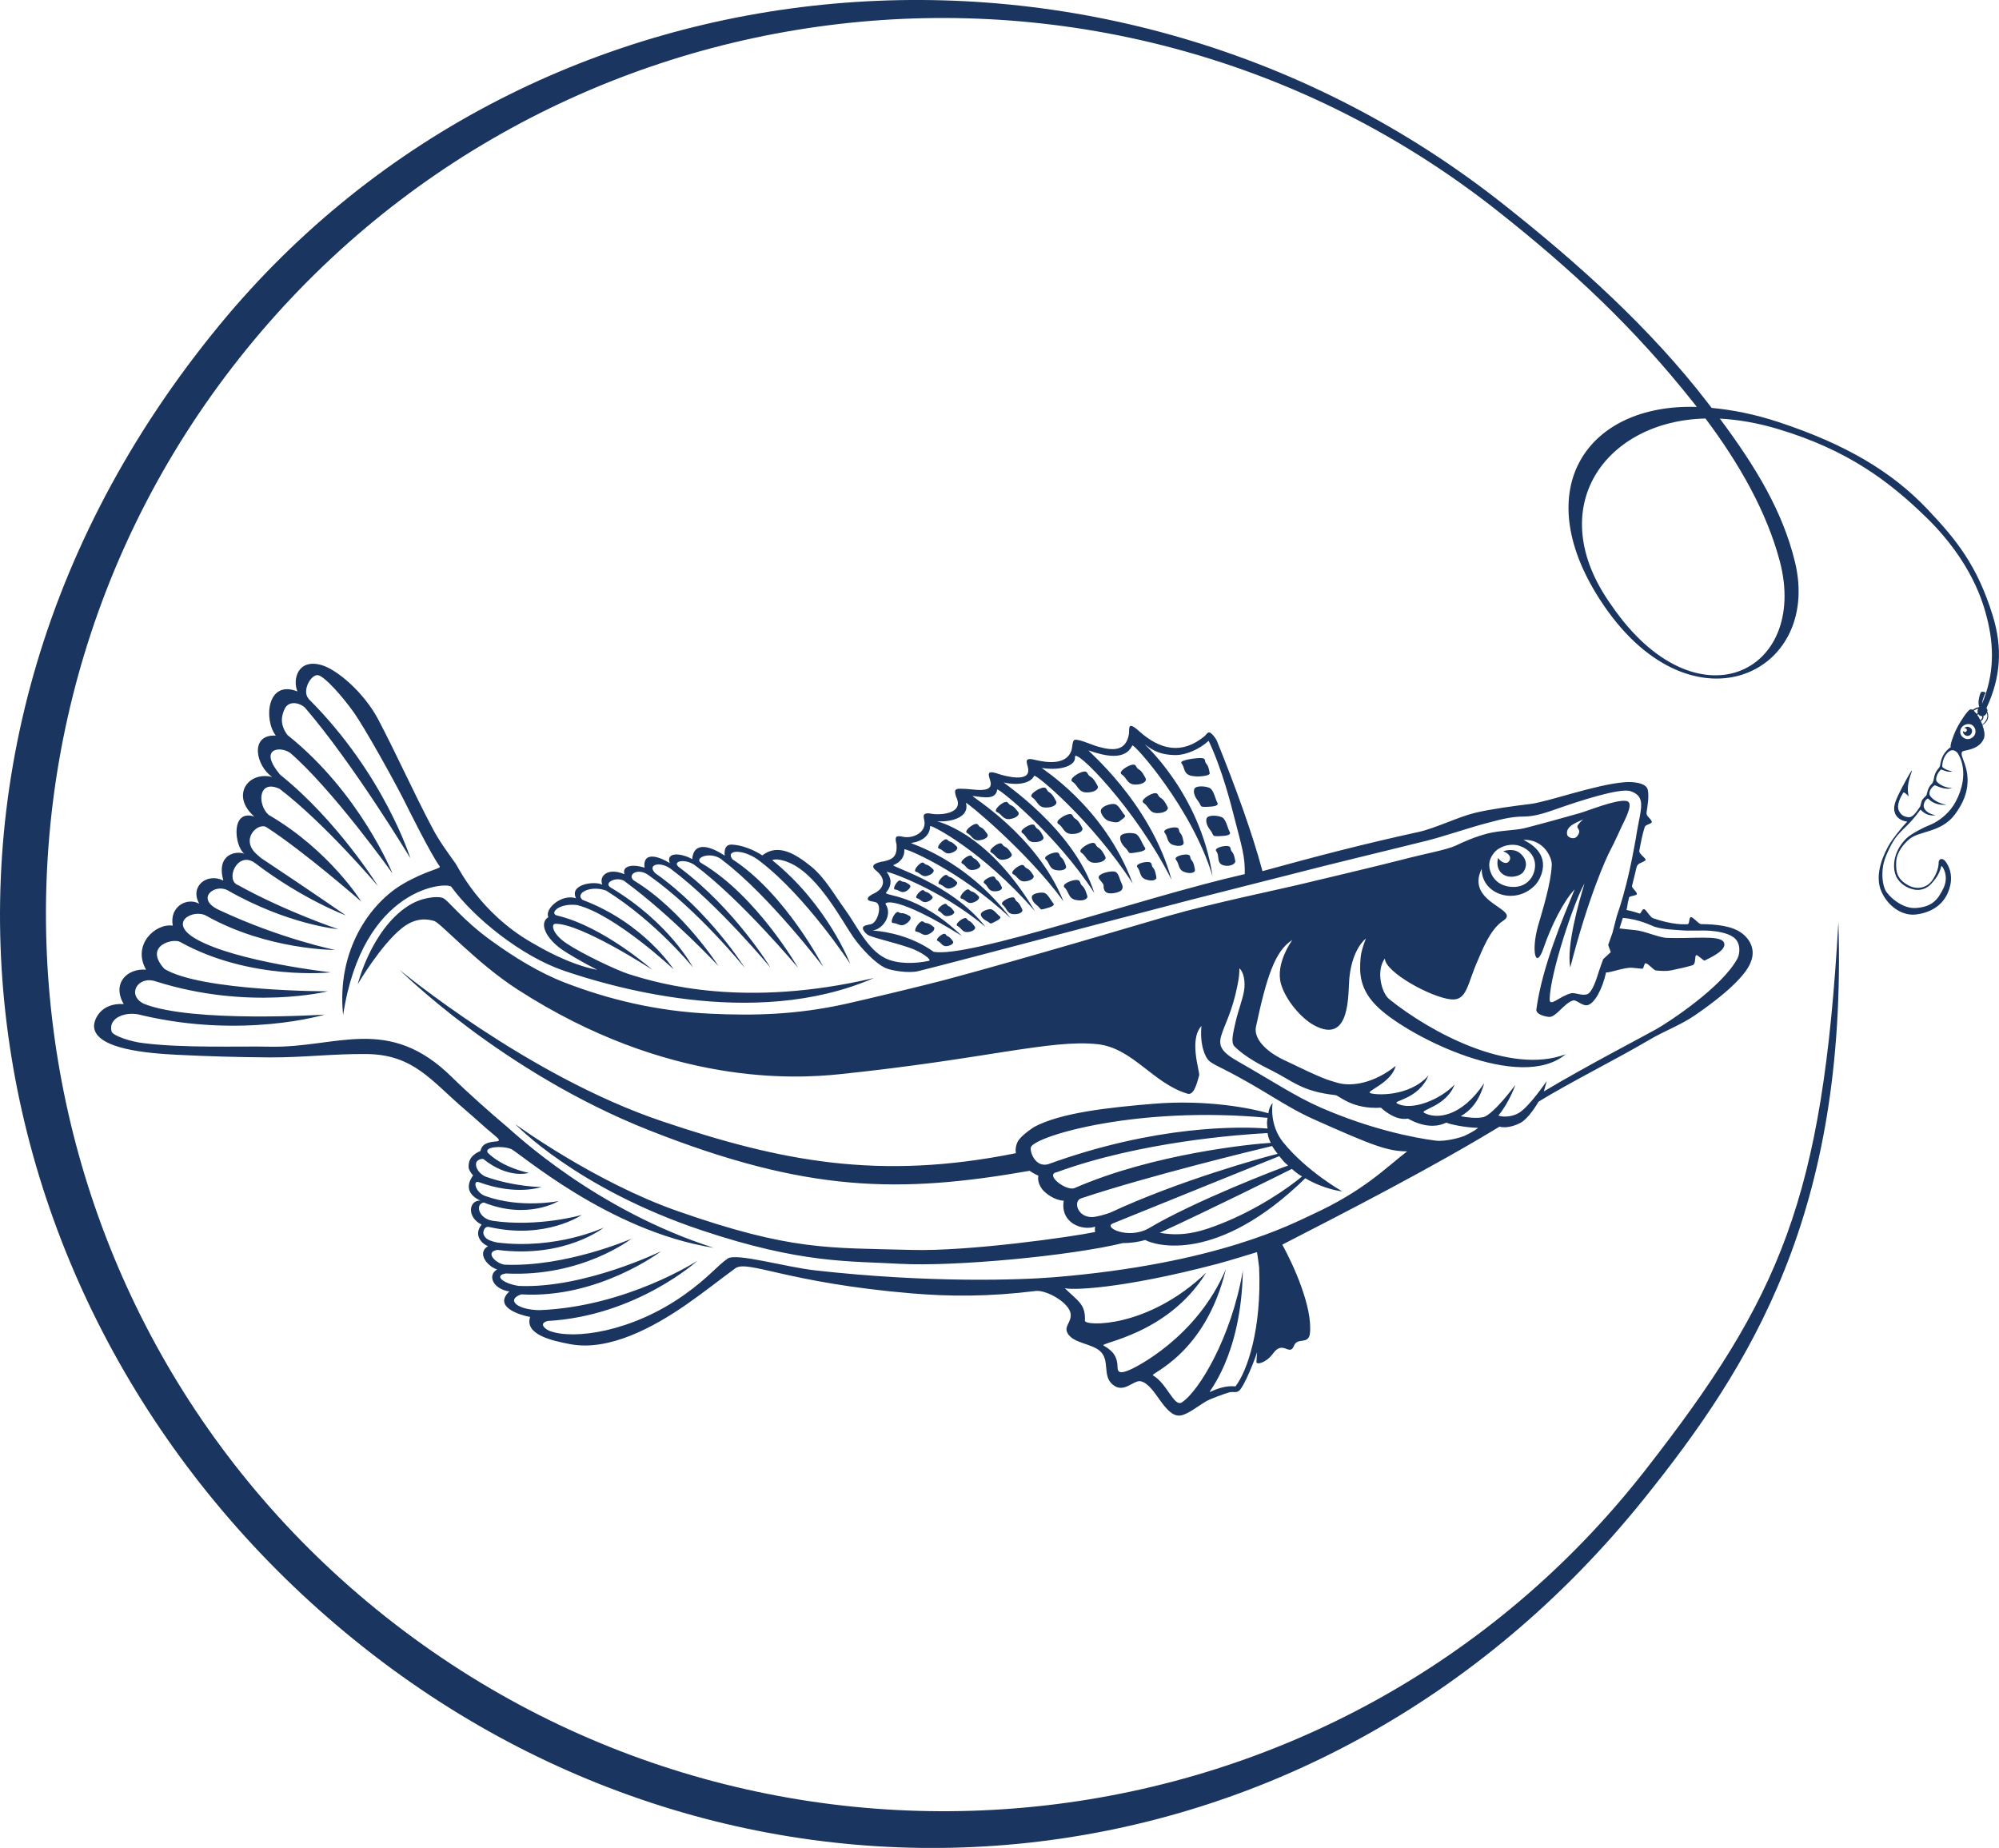 <?xml version="1.0" encoding="utf-8"?>
<!-- Generator: Adobe Illustrator 27.7.0, SVG Export Plug-In . SVG Version: 6.00 Build 0)  -->
<svg version="1.1" id="Layer_1" xmlns="http://www.w3.org/2000/svg" xmlns:xlink="http://www.w3.org/1999/xlink" x="0px" y="0px"
	 viewBox="0 0 208.74 192.95" style="enable-background:new 0 0 208.74 192.95;" xml:space="preserve">
<style type="text/css">
	.st0{fill:#1A355F;}
</style>
<g>
	<path class="st0" d="M25.26,148.98C25.26,148.98,25.26,148.98,25.26,148.98c-0.02-0.01-0.04-0.02-0.05-0.02
		C25.23,148.97,25.25,148.97,25.26,148.98z M207.52,74.1c-0.03-0.06-0.06-0.11-0.07-0.14c-0.01-0.01-0.01-0.02-0.02-0.03
		c1.51-3.2,1.69-6.32,0.65-9.67c-1.62-5.23-3.79-7.9-6.83-11.11c-3.68-3.88-8.47-6.75-15.53-9.08c-2.48-0.82-4.83-1.28-6.99-1.48
		c-0.12-0.15-0.23-0.3-0.35-0.46c-6.07-7.91-13.71-14.73-21.36-20.78C116.11-11.04,56.09-6.37,22.92,33.94
		C-15.02,80.07-2.98,139.6,37.96,172c40.93,32.4,99.41,27.24,133.75-15.55c11.15-13.89,21.19-29.82,20.26-60.18
		c-1.64,28.9-6.02,39.14-20.2,57.28c-31.83,40.72-90.93,47.38-131.46,15.3C-0.22,136.78-7.07,77.92,25,37.39
		c32.07-40.53,90.93-47.38,131.46-15.3c7.64,6.05,14.12,12.05,20.43,20.02c0.1,0.13,0.2,0.25,0.29,0.38
		c-11.38-0.37-17.6,8.48-10.15,20.06c9.29,14.48,23.29,7.97,20.4-3.89c-1.28-5.26-4.05-9.86-7.84-14.95
		c1.88,0.1,3.92,0.44,6.08,1.09c7.28,2.18,11.61,5.47,15.43,9.18c4.83,4.69,5.99,9.03,6.35,10.41c0.8,3.04,0.81,6.02-0.48,9.09
		c0.05-0.57,0.38-1.17,0.38-1.17s-0.26-0.11-0.41-0.08c-0.14,0.02-0.31,0.58-0.34,1.07c-0.01,0.16,0.05,0.45,0.07,0.53
		c-0.18,0.02-0.46,0.12-0.64,0.28c-0.08-0.04-0.26-0.06-0.33-0.02c-0.26,0.13-1,1.22-1.38,1.98c-0.38,0.76-0.74,1.84-0.61,1.93
		c-0.31,0.23-0.59,0.47-0.82,0.92c-0.29,0.54-0.25,0.98-0.35,1.15c-0.09,0.16-0.28,0.3-0.46,0.69c-0.15,0.35-0.12,0.64-0.24,0.9
		c-0.1,0.23-0.26,0.26-0.42,0.59c-0.19,0.38-0.17,0.55-0.24,0.74c-0.05,0.15-0.25,0.23-0.45,0.53c-0.11,0.16-0.17,0.6-0.23,0.7
		c-0.47,0.71-0.83,1.17-1.23,1.11c-0.44-0.06-0.73-0.2-0.96-0.63c-0.34-0.63,0.19-1.53,0.43-1.93c0.09-0.14,0.58,0.4,0.58,0.4
		s-0.15-0.41-0.08-1.12c0.04-0.39,0.17-0.88,0.36-1.4c0.33-0.91-1.06,1.67-1.38,2.37c-0.28,0.61-0.57,1.24-0.35,1.87
		c0.16,0.43,0.56,0.81,1.29,0.9c-0.49,0.49-1.57,1.82-1.94,2.5c-0.37,0.67-1.63,2.98-0.72,4.89c0.8,1.67,2.31,2.45,3.53,2.31
		c1.24-0.13,3.15-0.79,3.63-3.1c0.24-1.12-0.16-2.01-0.53-2.47c-0.32-0.4-0.69-0.21-0.69,0.11c0,0.48-0.16,1.13-0.63,1.83
		c-0.67,1-1.79,0.99-2.51,0.6c-1.07-0.58-1.38-1.26-1.29-2.54c0.07-0.97,0.81-1.84,1.38-2.31c1.06-0.88,3.31-0.66,4.74-2.56
		c0.92-1.23,1.22-2.26,1.3-3.02c0.21-1.91-0.72-2.96-0.58-3.44c0.06-0.21,0.15-0.14,0.81-0.32c0.66-0.18,1.24-0.51,1.5-1.16
		c0.15-0.39,0.02-0.94-0.15-1.4c0.78-0.5,0.64-1.08,0.5-1.41C207.54,74.23,207.53,74.16,207.52,74.1z M185.85,58.6
		c3.07,11.63-8.74,17.54-17.6,4.57c-7.3-10.22-0.53-19.25,9.84-19.47C181.62,48.4,184.5,53.48,185.85,58.6z M205,80.52
		c0.09,1.46-0.56,3.05-1.3,3.97c-0.74,0.92-1.66,1.45-2.23,1.67c-0.58,0.22-1.88,0.88-2.41,1.39c-0.52,0.52-0.97,1.18-1.18,2.02
		c-0.13,0.54-0.2,1.48,0.25,2.17c0.36,0.55,0.96,0.98,1.73,1.14c0.61,0.13,1.29-0.05,1.79-0.58c0.41-0.44,0.85-0.98,1.07-1.87
		c0.03-0.13,0.86,0.96,0.23,2.29c-0.59,1.24-1.21,1.98-2.91,2.09c-1.48,0.09-2.92-1.32-3.18-1.89c-0.26-0.57-0.4-1.51-0.21-2.58
		c0.13-0.72,0.54-1.57,0.87-2.19c0.85-1.55,1.58-1.6,3-3.59c0.07-0.1,0.46,0.71,1.61,0.57c-1.16-0.25-1.3-0.84-1.25-1.1
		c0.05-0.27,0.18-0.53,0.43-0.65c0.07-0.03,0.52,0.75,1.94,0.65c-1.18-0.22-1.66-0.82-1.74-1c-0.12-0.29,0.09-0.77,0.5-1.03
		c0.08-0.05,1.02,0.56,1.84,0.28c-0.93-0.01-1.52-0.54-1.63-0.71c-0.12-0.19,0.01-0.8,0.46-1.22c0.04-0.04,0.78,0.39,1.17,0.17
		c-0.58-0.06-1.05-0.4-1.04-0.47c0.03-1.08,0.63-1.56,0.84-1.66c0.33-0.16,0.67,0.05,0.84,0.35C204.75,79.19,204.95,79.76,205,80.52
		z M206.14,76.83c-0.19,0.25-0.6,0.47-1,0.26c-0.38-0.2-0.46-0.5-0.45-0.71c0.02-0.18,0.06-0.4,0.34-0.61
		c0.3-0.22,0.72-0.22,0.95-0.03C206.41,76.1,206.32,76.6,206.14,76.83z M206.13,74.24c0-0.01-0.01-0.02-0.01-0.03
		c0.09-0.08,0.26-0.18,0.47-0.21c-0.01,0.01-0.02,0.02-0.03,0.04c-0.08,0.14-0.08,0.3-0.03,0.43c-0.06,0.02-0.1,0.05-0.13,0.07
		C206.32,74.44,206.23,74.33,206.13,74.24z M206.59,74.83c0,0-0.05-0.09-0.13-0.2c0.04-0.02,0.08-0.04,0.12-0.04
		c0.01,0,0.03,0.02,0.04,0.02c0.03,0.04,0.08,0.08,0.12,0.11c0.07,0.04,0.15,0.06,0.23,0.06c0.05,0.12,0,0.25-0.08,0.33
		c-0.03,0.04-0.06,0.06-0.1,0.08C206.68,74.97,206.59,74.83,206.59,74.83z M207,75.66c-0.05-0.13-0.11-0.26-0.16-0.37
		c0.07-0.02,0.13-0.07,0.18-0.14c0.11-0.13,0.11-0.32,0.09-0.39c0.12-0.03,0.23-0.11,0.3-0.23c0.02-0.03,0.03-0.06,0.04-0.1
		C207.58,74.69,207.59,75.16,207,75.66z M205.67,75.94c-0.29-0.16-0.57,0.07-0.57,0.07c0.16,0,0.35,0.12,0.26,0.31
		c-0.12,0.25-0.38,0.02-0.38,0.02s-0.06,0.23,0.22,0.42c0.2,0.14,0.5,0.1,0.65-0.16C205.98,76.37,205.97,76.11,205.67,75.94z"/>
	<path class="st0" d="M109.57,82.73c-0.36-0.2-0.2-0.57-0.69-0.48s-1.51,0.75-1.09,1.01c0.54,0.34,0.56,1.04,1.39,1.06
		c0.82,0.02,1.26-0.36,1.11-0.64C110.15,83.41,109.92,82.93,109.57,82.73z M119.65,91.83c0.69,0.24,1.15,0.04,1.1-0.23
		c-0.05-0.27-0.11-0.74-0.35-1c-0.24-0.26-0.01-0.53-0.44-0.59c-0.43-0.06-1.47,0.21-1.19,0.55C119.14,91,118.96,91.59,119.65,91.83
		z M115.42,89.45c-0.15-0.27-0.37-0.76-0.73-0.95c-0.36-0.2-0.2-0.57-0.69-0.48c-0.49,0.09-1.51,0.75-1.09,1.01
		c0.54,0.34,0.56,1.04,1.39,1.06C115.14,90.1,115.57,89.73,115.42,89.45z M119.53,88.46c-0.26-0.33-0.53-1.27-0.99-1.41
		c-0.46-0.14-1.44-0.08-1.55,0.29c-0.11,0.37,0.2,0.87,0.43,1.09c0.62,0.58,0.24,0.73,1.03,0.61
		C119.24,88.93,119.79,88.79,119.53,88.46z M115.24,92.45c-0.01,0.18,0,0.64,0.39,0.78c0.38,0.15,1.31-0.04,1.5-0.31
		c0.22-0.32,0.02-0.59-0.11-0.91c-0.13-0.32-0.22-0.82-0.55-0.98c-0.32-0.16-1.93,0.16-1.73,0.66
		C114.82,91.89,115.25,92.27,115.24,92.45z M112.29,85.49c-0.36-0.2-0.2-0.57-0.69-0.48c-0.49,0.09-1.51,0.75-1.09,1.01
		c0.54,0.34,0.56,1.04,1.39,1.06c0.82,0.02,1.26-0.36,1.11-0.64C112.87,86.17,112.64,85.69,112.29,85.49z M112.33,93.97
		c0.81,0.17,1.3-0.12,1.21-0.42c-0.1-0.3-0.23-0.81-0.54-1.07c-0.31-0.26-0.09-0.59-0.59-0.6c-0.49-0.01-1.62,0.45-1.25,0.79
		C111.63,93.1,111.53,93.8,112.33,93.97z M110.82,89.53c-0.28-0.22-0.09-0.52-0.53-0.52c-0.43,0-1.42,0.43-1.09,0.72
		c0.42,0.37,0.34,0.99,1.06,1.12c0.71,0.13,1.15-0.13,1.06-0.39S111.1,89.75,110.82,89.53z M105.56,84.08
		c-0.34-0.12-0.25-0.46-0.66-0.32c-0.41,0.14-1.21,0.86-0.8,1.03c0.52,0.22,0.64,0.83,1.36,0.73c0.72-0.1,1.04-0.49,0.88-0.71
		C106.16,84.59,105.89,84.2,105.56,84.08z M108.32,86.53c-0.31-0.18-0.17-0.5-0.6-0.43c-0.43,0.07-1.34,0.64-0.97,0.88
		c0.47,0.3,0.49,0.93,1.21,0.95c0.73,0.02,1.11-0.3,0.99-0.55C108.83,87.13,108.63,86.7,108.32,86.53z M123.6,87.99
		c-0.05-0.27-0.11-0.74-0.35-1c-0.24-0.26-0.01-0.53-0.44-0.59c-0.43-0.06-1.47,0.21-1.19,0.55c0.36,0.43,0.19,1.03,0.87,1.27
		C123.19,88.45,123.65,88.26,123.6,87.99z M128.4,86.85c-0.21-0.36-0.37-1.33-0.81-1.52c-0.44-0.2-1.42-0.26-1.58,0.1
		c-0.16,0.35,0.09,0.88,0.29,1.14c0.54,0.65,0.14,0.75,0.94,0.74C128.05,87.28,128.61,87.21,128.4,86.85z M127.69,90.33
		c0.69,0.24,1.34-0.13,1.3-0.4c-0.05-0.27-0.11-0.74-0.35-1s-0.01-0.53-0.44-0.59c-0.43-0.06-1.47,0.21-1.19,0.55
		C127.37,89.32,127.01,90.09,127.69,90.33z M118.91,80.33c-0.36-0.2-0.2-0.57-0.69-0.48c-0.49,0.09-1.51,0.75-1.09,1.01
		c0.54,0.34,0.56,1.04,1.39,1.06c0.82,0.02,1.26-0.36,1.11-0.64C119.49,81.01,119.26,80.52,118.91,80.33z M126.32,80.75
		c-0.05-0.27-0.11-0.74-0.35-1c-0.24-0.26-0.01-0.53-0.44-0.59c-0.43-0.06-2.44,0.19-2.16,0.53c0.36,0.43,0.19,1.03,0.87,1.27
		C124.93,81.2,126.37,81.02,126.32,80.75z M127.11,83.79c-0.21-0.36-0.37-1.33-0.81-1.52c-0.44-0.2-1.42-0.26-1.58,0.1
		c-0.16,0.35,0.09,0.88,0.29,1.14c0.54,0.65,0.14,0.75,0.95,0.74C126.76,84.22,127.32,84.15,127.11,83.79z M117.43,85.09
		c-0.23-0.21-0.58-1-0.98-1.12c-0.4-0.12-1.57,0.21-1.5,0.77c0.05,0.33,0.43,0.86,0.83,0.98c0.4,0.12,0.91,0.22,1.11,0.04
		C117.09,85.57,117.66,85.31,117.43,85.09z M123.68,91.05c0.69,0.24,1.15,0.04,1.1-0.23c-0.05-0.27-0.11-0.74-0.35-1
		c-0.24-0.26-0.01-0.53-0.44-0.59c-0.43-0.06-1.47,0.21-1.19,0.55C123.17,90.21,123,90.81,123.68,91.05z M113.85,81.08
		c-0.37-0.21-0.21-0.6-0.72-0.51c-0.51,0.09-1.59,0.78-1.14,1.06c0.57,0.35,0.59,1.1,1.46,1.11c0.87,0.02,1.32-0.38,1.17-0.67
		C114.47,81.8,114.23,81.29,113.85,81.08z M104.93,88.41c-0.31-0.13-0.22-0.45-0.62-0.33c-0.4,0.12-1.18,0.76-0.8,0.94
		c0.48,0.23,0.57,0.81,1.25,0.75c0.69-0.07,1.01-0.42,0.86-0.63C105.48,88.92,105.25,88.54,104.93,88.41z M121.2,83.31
		c-0.36-0.2-0.2-0.57-0.69-0.48c-0.49,0.09-1.51,0.75-1.09,1.01c0.54,0.34,0.56,1.04,1.39,1.06c0.82,0.02,1.26-0.36,1.11-0.64
		C121.78,83.99,121.56,83.51,121.2,83.31z M102.41,86.38c-0.31-0.13-0.22-0.45-0.61-0.33c-0.4,0.12-1.18,0.76-0.8,0.94
		c0.48,0.23,0.57,0.81,1.25,0.75c0.69-0.07,1.01-0.42,0.86-0.63C102.96,86.89,102.73,86.51,102.41,86.38z M95,92.4
		c-0.16-0.11-0.42-0.32-0.68-0.33c-0.26-0.01-0.27-0.26-0.52-0.07c-0.25,0.19-0.63,0.85-0.32,0.88c0.4,0.03,0.61,0.42,1.08,0.2
		C95.02,92.85,95.16,92.52,95,92.4z M101.07,97.32c0.59-0.06,0.86-0.37,0.73-0.55c-0.13-0.18-0.33-0.5-0.6-0.61
		c-0.27-0.11-0.19-0.38-0.53-0.28c-0.34,0.1-1.01,0.66-0.68,0.81C100.4,96.89,100.48,97.38,101.07,97.32z M97.34,93.58
		c-0.14-0.14-0.36-0.39-0.61-0.44s-0.22-0.3-0.5-0.16c-0.28,0.14-0.77,0.73-0.47,0.81c0.39,0.1,0.53,0.52,1.03,0.38
		C97.29,94.02,97.48,93.71,97.34,93.58z M97.5,96.79c-0.18-0.14-0.48-0.39-0.78-0.41c-0.3-0.02-0.31-0.32-0.61-0.11
		c-0.3,0.21-0.78,0.97-0.41,1.01c0.47,0.06,0.7,0.52,1.26,0.27C97.51,97.31,97.68,96.92,97.5,96.79z M107.22,90.67
		c-0.31-0.13-0.22-0.45-0.62-0.33c-0.4,0.12-1.18,0.76-0.8,0.94c0.48,0.23,0.57,0.81,1.25,0.75c0.69-0.07,1.01-0.42,0.86-0.63
		C107.77,91.18,107.54,90.8,107.22,90.67z M95,95.66c-0.2-0.11-0.53-0.32-0.83-0.31c-0.3,0.02-0.35-0.27-0.62-0.03
		c-0.27,0.24-0.65,1.06-0.28,1.06c0.47,0,0.76,0.43,1.28,0.11C95.08,96.18,95.2,95.78,95,95.66z M156.44,89.58
		c-0.26,0.93,0.18,1.65,0.81,1.87c0.8,0.28,1.6-0.11,1.79-0.36c0.4-0.52,0.48-1.27-0.24-1.94c-0.75-0.7-1.84-0.26-1.84-0.26
		c0.6,0.19,0.98,0.68,0.55,1.11C157.22,90.27,156.69,89.98,156.44,89.58z M181.98,97.51c-1.03-0.84-2.74-1-4.36-1.02
		c-0.23,0-0.81-0.73-1.04-0.73c-0.24,0-0.13,0.74-0.36,0.74c-0.1,0-0.2,0-0.3,0.01c-1.13,0.02-2.4-0.33-3.3-0.63
		c-0.3-0.1-0.71-0.87-0.91-0.94c-0.26-0.09-0.33,0.51-0.52,0.44c-0.79-0.26-1.15-0.32-1.35-0.37c0.09-0.24,0.09-0.62,0.27-1.3
		c0.05-0.18,0.76-0.16,0.81-0.35c0.06-0.22-0.55-0.64-0.5-0.86c0.21-0.83,0.39-1.59,0.46-1.9c0.11-0.51,0.55-0.47,0.92-0.75
		c0.23-0.18-0.68-0.65-0.62-1.01c0.16-0.87,0.32-1.73,0.57-2.49c0.1-0.3,0.84-0.31,0.72-0.59c-0.16-0.39-0.59-0.51-0.53-0.94
		c0.1-0.67,0.28-1.73,0.12-2.37c-0.18-0.74-1.59-0.85-2.47-0.77c-3.01,0.25-7.97,2.05-9.8,2.27c-1.63,0.19-4.18,0.54-5.75,0.92
		c-1.76,0.42-4.12,1.6-5.87,1.99c-5.8,1.27-10.49,2.49-16.34,4.1c-1.06-3.97-2.82-8.81-4.75-13.58c-0.11-0.28-0.56-0.88-0.81-0.91
		c-0.17-0.02-0.34,0.27-0.49,0.4c-2.38,1.96-4.66,1.41-6.8-0.5c-0.18-0.16-0.7-0.64-0.94-0.57c-0.18,0.06-0.12,0.6-0.15,0.82
		c-0.31,1.9-1.75,1.76-3.27,1.33c-0.64-0.18-2.3-0.96-2.5-0.63c-0.16,0.26-0.15,0.81-0.25,1.08c-0.55,1.49-2.51,1.24-3.71,0.96
		c-0.27-0.06-0.75-0.2-0.91,0c-0.11,0.14,0.04,0.57,0.09,0.78c0.41,1.68-2.47,0.88-3.1,0.66c-0.25-0.09-0.77-0.25-0.93-0.1
		c-0.15,0.16,0.05,0.65,0.11,0.87c0.36,1.4-1.88,0.77-2.94,0.79c-0.27,0-0.62-0.05-0.73,0.18c-0.07,0.17,0.05,0.58,0.14,0.77
		c0.76,1.69-1.8,1.83-2.67,1.65c-0.23-0.05-0.53-0.06-0.68,0.06c-0.18,0.14-0.03,0.52,0,0.79c0.13,1.17-1.27,1.78-2.27,1.56
		c-0.18-0.04-0.53-0.11-0.66,0.01c-0.15,0.15-0.05,0.57,0.01,0.79c0.08,1.25-0.37,1.55-1.33,1.77c-0.24,0.01-0.95,0.19-1.07,0.41
		c-0.12,0.22,0.09,0.41,0.33,0.61c0.99,0.81,0.83,1.81-0.3,2.34c-0.24,0.11-0.65,0.34-0.64,0.55c0,0.28,0.57,0.26,0.85,0.36
		c0.69,0.25,0.22,2.11-0.51,2.29c-0.24,0.06-0.78,0.11-0.84,0.35c-0.07,0.26,0.36,0.72,0.65,0.84c0.95,0.37,2.36,0.65,4.19,1.26
		c1.22,0.4,2.44,1.29,2.04,1.38c-1.4,0.3-3.28,0.36-4.57-0.29c-1.86-0.93-2.98-3.44-4.17-5.06c-1.12-1.53-2.11-3.35-3.59-4.54
		c-1.56-1.25-3.41-2.43-5.06-1.12c0,0-1.49-1.04-3.17-1.13c-0.96-0.05-0.75,1.15-0.75,1.15c-1.46-0.96-3.23-1.57-3.4,0.37
		c-1.18-0.67-2.78-0.76-2.34,0.41c-0.81-0.51-2.84-1.44-2.64,0.48c-1.41-0.45-2.36-0.11-2.09,0.68c-1.84-0.76-2.68,0.26-2.31,1.1
		c-0.81-0.43-3.49-0.05-2.75,1.41c-1.54-0.49-3.3,1.13-2.89,1.97c-1.02,0.64-0.24,2.25,1.48,3.43c0.48,0.33,2.13,1.32,3.63,2.08
		c-2.98-0.57-5.89-2.3-6.8-2.82c-5.51-3.15-7.73-7.92-8-8.29c-0.88-1.23-1.73-2.38-2.43-3.72c-1.93-3.64-3.71-7.64-5.63-11.29
		c-1.49-2.83-4.31-5.25-5.95-5.71c-2.49-0.7-3.02,1.54-2.5,2.76c-3.19-1.28-3.54,2.96-2.26,4.61c-2.79-0.15-2.07,3.19-0.37,4.32
		c-2.54-0.63-4.36,1.95-1.88,4.13c-2.51-0.81-2.06,3.12-1.04,3.88c-0.91-0.33-2.94,0.07-2.19,2.8c-1.73-0.84-3.54,0.63-2.51,2.43
		c-1.22-0.71-3.14,0.24-2.77,2.28c-1.83-0.26-4.26,2-2.79,4.6c-2-0.16-3.58,1.45-2.33,3.59c-2.48-0.15-3.13,1.71-3.1,2.34
		c0.11,2.4,5.77,2.81,8.72,2.96c3.21,0.16,6.39,0.25,9.6,0.27c3.54,0.02,6.65-0.39,10.18-0.35c4.86,0.06,6.72,2.79,10.11,5.69
		c1.58,1.36,1.97,1.77,3.19,2.78c0.35,0.29,0.74,0.61,0.24,0.65c-0.91,0.07-1.52,0.24-1.69,1c-0.71,0.3-1.3,0.79-1.23,1.74
		c0.02,0.24,0.25,0.59,0.46,0.81c-0.86,1.2-0.41,2.11,0.78,2.64c-1.19-0.11-1.51,1.7,0.11,2.5c-0.89,1.1,0.05,2.02,0.67,2.25
		c-1.21,0.72-0.05,2.12,0.95,2.43c-1.03,0.59-0.46,2.04,1.28,2.3c-1.75,1.63,1.18,2.49,2.17,2.66c-0.62,1.88,2.41,2.5,4.17,2.84
		c4.09,0.78,8.77-1.81,12.06-4.08c1.77-1.22,3.45-2.56,5.18-3.83c1.28-0.94,5.34,1.5,18.42,2.61c3.94,0.33,8.04,0.36,12.95-0.25
		c1.13-0.14,3.53,1.23,3.66,2.39c0.1,0.94-0.79,1.31-0.27,2.1c0.63,0.97,2.45,1.01,3.31,1.76c1.11,0.96,0.24,2.56,1.32,3.5
		c1.2,1.04,2.21-0.51,2.98-0.32c1.54,0.38,2.46,3.79,4.13,3.57c0.75-0.1,1.83-0.99,2.76-1.53c0.3-0.17,1.82-0.75,2.35-0.89
		c0.37-0.1,0.73,0.1,1.04-0.19c0.52-0.48,1.61-3.19,1.85-4.01c0,0.04-0.08,1-0.07,1.04c0.01,0.32,1.04,0.07,1.74-0.9
		c1.06-1.46,1.71,0.39,2.19-0.82c0.36-0.9,1.54-0.04,1.66-1.31c0.27-2.73-1.72-7.11-2.89-9.23c7.02-3.6,15.87-8.17,22.68-12.32l0,0
		c0.82,0.23,1.87-0.2,2.3-0.46c0.43-0.26,1.14-1.04,1.78-2.15c3.25-2,8.26-4.5,11.54-6.44c1.56-0.93,3.3-1.55,4.79-2.58
		c3.99-2.74,5.46-4.53,5.83-5.56C183.29,99.31,182.88,98.24,181.98,97.51z M91.12,97.16c1.1-0.14,2.1-1.65,1.36-2.74
		c-0.17-0.26,1.2-0.91,7.97,3.31c-4.74-4.56-8.26-4.13-7.91-4.55c0.71-0.85,0.47-1.59,0.05-2.13c-0.14-0.18,5.46,1.67,10.31,5.72
		c-3.53-4.52-9.97-6.3-9.61-6.44c0.73-0.29,1.2-0.87,1.14-1.64c-0.02-0.2,5.72,2.11,11.1,7.18c-4.84-6.33-10.66-7.82-10.39-7.85
		c1.15-0.16,1.97-0.77,1.99-1.76c0-0.2,5.4,2.5,10.94,8.88c-5.06-8.52-10.5-9.41-10.22-9.39c1.57,0.12,3.42-0.47,3.02-1.91
		c-0.07-0.24,6.42,5.09,10.18,10.27c-2.83-7.02-9.85-11.05-9.47-11c1.2,0.15,2.4,0.42,2.55-0.67c0.03-0.25,6.18,4.66,10.14,10.8
		c-2.13-6.72-9.7-11.6-9.44-11.54c1.38,0.33,2.79,0.11,3.16-0.69c0.12-0.27,6.05,4.68,10.29,11.24c-3-8.16-9.73-12.1-9.47-12.06
		c2.04,0.32,3.54-0.29,3.44-1.13c-0.14-1.18,6.31,5.3,10.09,12.8c-2.27-8.23-9.01-13.63-8.65-13.5c1.73,0.61,3.8,1.06,4.55-0.52
		c0.13-0.27,6.27,6.58,8.38,13.66c-1.31-8.8-7.41-14.04-7.09-13.79c0.96,0.75,1.76,1.1,3.13,1.13c1.21,0.03,2.64-0.65,3.55-1.49
		c1.44,3.04,2.36,6.77,2.65,7.89c0.81,3.16,1.17,4.19,1.12,6.03c-11.06,2.52-28.72,8.8-32.49,8.11
		C95.37,97.86,92.86,97.28,91.12,97.16z M129.01,144.76c-1.01-0.1-1.88,0.23-2.67,0.58c-0.32,0.14,3.28-3.61,3.44-12.66
		c-1.19,6.97-4.59,12.6-6.37,13.75c-0.81,0.52-1.56-2-3.02-2.82c-0.36-0.2,5.49-2.17,7.62-11.1c-3.03,7.19-9.56,10.31-9.9,10.46
		c-0.96,0.44-1.41,0.44-1.41-0.18c-0.01-1.1-0.45-1.73-1.46-2.29c-0.54-0.3,6.71-1.12,10.71-7.61c-6.12,5.85-12.68,5.58-12.66,5.02
		c0.08-1.75-0.72-2.04-2.11-3.41c0.58,0.21,5.66,0.17,16-2.55c1.03-0.27,4.08-1.21,4.08-1.21c0.11,0.74,0.22,1.5,0.22,1.61
		C131.76,138.78,130.23,143.19,129.01,144.76z M136.95,126.85c-1.93,0.88-9.79,5.11-26.86,6.51c-3.54,0.29-12.94,0.63-24.94-0.71
		c-3.15-0.35-8.25-1.85-9.16-1.24c-1.12,0.77-1.97,1.96-4.51,3.77c-5.49,3.9-11.57,4.74-14.08,3.79c-0.43-0.16-1.23-0.78-0.2-1.04
		c9.29-0.53,15.63-6.29,15.63-6.29s-7.39,4.81-16.51,5.16c-2.41-0.05-3.47-1.11-1.89-1.65c8.07,0.48,14.6-4.5,14.6-4.5
		s-8.03,3.92-14.86,3.62c-1.71-0.26-2.62-1.12-1.34-1.3c7.95,0.4,13.09-3.62,13.09-3.62s-6.85,2.98-13.25,2.7
		c-0.95-0.15-2.09-1.35-0.71-1.54c7.08,0.9,11.08-2.33,11.08-2.33s-4.9,2.32-11.1,1.56c-0.95-0.19-1.32-0.43-1.46-0.91
		c-0.04-0.15,0.04-0.84,0.62-0.71c5.87,1.34,9.65-1.26,9.65-1.26s-4.57,1.31-9.31,0.61c-1.51-0.25-1.83-1.77-0.92-1.91
		c4.58,1.84,7.81-0.15,7.81-0.15s-3.96,0.81-7.69-0.54c-0.99-0.37-1.33-1.68-0.62-1.43c3.94,1.44,6.51,0.5,6.51,0.5
		s-2.78,0.01-5.91-1.11c-0.65-0.36-1.04-0.98-0.88-1.46c0.05-0.16,0.38-0.4,0.72-0.36c2.64,2.13,4.76,1.46,4.76,1.46
		s-2.7-0.52-4.29-2.11c-0.38-0.61,1.39-0.76,2.41-0.4c0.77,0.27,10.15,8.59,21.19,10.33c-12.29-3.92-20.73-11.91-21.51-12.57
		c-1.76-1.48-4.16-3.61-5.82-5.24c-6.65-6.57-12.04-3.05-18.96-3.19c-3.25-0.07-9.08,0.17-13.33-0.38
		c-1.26-0.14-3.15-0.77-3.26-1.21c-0.39-1.46,1.55-2.17,3.13-1.7c10.64,2.51,19.12-0.06,19.12-0.06s-13.81,0.89-18.88-1.13
		c-1.82-0.9-0.66-2.95,1.21-2.35c9.74,3.1,18,1.05,18,1.05s-13.2,0-17.06-2.34c-2.22-2.43,0.9-3.23,1.63-2.82
		c7.33,4.08,15.75,3.18,15.75,3.18s-9.89-1.11-14.05-3.47c-3.1-1.75-0.3-3.2,1.04-2.44c6.39,3.59,13.45,3.57,13.45,3.57
		S29.26,98.02,22.84,95c-2.44-1.15-0.48-2.74,0.89-2.06c6.36,3.63,11.59,4.08,11.59,4.08s-5.42-1.81-10.46-4.6
		c-1.38-0.5-0.11-3.58,1.71-2.35c5.06,3.86,9.54,5.51,9.54,5.51s-3.58-2.49-8.87-6c-0.01-0.01-0.34-0.29-0.34-0.3
		c-1.92-1.59,0-3.43,0.91-2.92c3.96,2.56,9.91,7.77,9.91,7.77s-3.28-5.32-9.66-9.04c-1.19-1.02-1.14-3.78,1.14-2.72
		C33.95,86,39.47,92.52,39.47,92.52s-4.24-6.85-10.22-11.63c-2.3-2.74-0.04-3.02,1.04-2.29c4.46,3.85,10.69,12.59,10.69,12.59
		s-3.39-8.41-10.96-14.44c-0.8-1.07-0.66-2-0.28-2.76c0.4-0.8,1.42-0.68,2.08-0.13c5.12,5.94,11.03,15.75,11.03,15.75
		S40.13,80.87,32.25,73c-0.02-0.03-0.04-0.06-0.06-0.09c-0.69-0.84,0.35-2.61,1.07-2.4c0.72,0.22,2.41,2.1,3.63,3.8
		c1.22,1.7,4.24,7.17,5.23,9.12c0.53,1.05,2.81,5.67,3.8,7.04c0.17,0.24-1.37,0.39-3.86,1.84c-3.38,1.98-6.94,6.89-6.23,13.68
		c2.05-13.48,10.9-13.94,11.3-13.39c2.33,3.21,7.28,7.24,11.79,8.77c4.18,1.42,19.68,6.28,32.33,0.75
		c-13.46,3.17-22.31,0.64-25.62-0.42c-1.32-0.43-4.85-2.11-6.45-3.18c-1.62-1.09-1.61-2.08-1.19-2.06c2.67-0.06,10.13,4.8,10.13,4.8
		s-5.08-4.51-9.93-5.66c-0.86-0.2,0.11-1.33,2.07-1.1c3.96,0.98,10.08,6.71,10.08,6.71s-3.06-4.82-9.51-7.25
		c-0.85-0.7,0.88-1.57,2.48-0.96c5.2,3.25,9.04,8,9.04,8s-2.39-4.63-8.6-8.34c-0.82-0.53,0.86-1.3,1.65-0.51
		c4.75,3.51,9.61,8.7,9.61,8.7s-3.71-5.8-8.77-8.88c-0.86-0.58,0.36-1.48,1.55-0.54c5.1,3.59,9.99,9.64,9.99,9.64
		s-3.71-5.93-9.35-9.89c-0.94-0.92,0.58-1.33,1.74-0.36c4.79,3.59,10.29,10.22,10.29,10.22s-3.69-6.1-9.46-10.42
		c-0.97-0.65,0.43-1.05,1.53-0.3c4.84,3.59,10.81,10.74,10.81,10.74s-4.28-7.49-10.04-10.9c-1.05-0.56,1.01-1.42,2.22-0.28
		c4.8,3.65,10.45,11.08,10.45,11.08s-3.93-7.64-9.48-11.23c-0.82-1.07,1.28-1.11,2.92,0.24c4.75,3.63,9.37,10.66,9.37,10.66
		s-2.36-6.17-8.14-10.81c0.29-0.18,1.15-0.06,2.02,0.37c2.92,1.42,5.32,6.06,6.45,7.67c0.79,1.13,2.33,2.8,3.44,3.25
		c0.55,0.23,2.31,0.54,3.34,0.29c3.4-0.83,17-4.46,28.21-7.38c2.21-0.58,9.01-2.28,10.43-2.65c4.54-1.18,9.37-2.32,14.47-3.59
		c1.55-0.38,4.45-1.36,6.05-1.78c1.44-0.37,2.58-0.74,4.12-0.74c1.18,0,2.54-0.5,3.45-0.82c2.37-0.83,6.55-2.19,7.64-1.83
		c1.34,0.44,1.19,1.41,0.98,2.61c-0.05,0.28-0.26,1.3-0.29,1.52c-0.09,0.58-0.19,1.15-0.3,1.72c-0.04,0.21-0.2,1.07-0.25,1.29
		c-0.17,0.85-0.36,1.69-0.57,2.53c-0.04,0.15-0.27,1.02-0.35,1.31c-0.2,0.69-0.41,1.38-0.65,2.06l-0.45,1.75l-0.45,1.27l0.27,0.75
		l-0.79,0.73c0,0-0.37,1-0.47,1.34c-0.26,0.86-0.69,2.11-1.17,2.31c-0.53,0.22-1.29-0.18-1.69-0.09c-1.19,0.28-2.28,1.51-2.26,0.62
		c0.05-2.7,2.56-10.24,3.64-12.08c-0.57,1.85-1.91,6.54-1.49,8.77c1.94-7.57,3.87-11.65,4.14-12.15c0.54-1.02,1.09-2.3,1.31-2.74
		c0.57-1.13,1.14-2.4,0.39-2.5c-1.11-0.16-3.96,1.03-4.94,1.3c-1.63,0.46-3.7,1.04-5.61,1.53c-1.02,0.26-2.63,0.24-3.91,0.57
		c-1.28,0.33-2.46,0.84-3.37,1.28c-0.92,0.43-3.24,0.84-5.63,1.47c-2.39,0.62-8.74,2.12-10.78,2.61c-2.04,0.49-8.91,1.91-13.48,3.22
		c-1.67,0.48-14.94,4.44-23.42,6.71c-1.83,0.49-8.31,2.05-10.35,2.5c-5.14,1.14-9.58,1.24-14.09,1.03
		c-5.71-0.26-10.73-1.51-15.25-3.25c-2.68-1.04-5.24-2.62-7.64-4.35c-3.21-2.31-4.57-4.34-5.15-4.51c-0.58-0.17-2.2-0.06-3.63,0.89
		c-3.82,2.52-5.2,8.13-5.2,8.13s2.41-4.12,4.65-5.88c1.45-1.14,2.69-0.91,3.34-0.71c0.65,0.19,4.42,4.39,8.68,7.14
		c15.73,10.15,29.13,9.32,33.59,8.86c15.27-1.58,22.1-3.67,26.98-3.14c3.68,0.39,5.79,4.09,9.4,5.17c0.63,0.19,0.94-0.89,1.22-1.91
		c0.1-0.36-1.11-3.7,0.24-5.16c-0.2,2.07,0.45,3.34,0.77,3.61c0.22,0.26,1.09,0.67,1.51,0.88c4.34,2.2,6.31,3.85,9.49,5.27
		c6.21,2.78,7.71,3.32,9.71,3.33C144.67,121.95,142.49,124.31,136.95,126.85z M164.71,86.29c-0.01,0.29,0.45,0.38,0.01,0.99
		c-0.33,0.46-1,0.17-1.07-0.11c-0.23-0.93,1.12-1.34,1.67-1.61C165.31,85.56,164.72,86.09,164.71,86.29z M158.43,88.25
		c1.45,0.38,2.02,1.45,1.83,2.5c-0.2,1.11-1.06,1.88-2.25,1.86c-1.16-0.02-2.1-0.59-2.43-1.78c-0.34-1.23,0.67-2.08,0.9-2.2
		C156.83,88.42,157.49,88.09,158.43,88.25z M152.95,118.59c-0.34,0.16-2,0.64-3.03,0.51c-2.34-0.3-6.86-1.21-12-3.45
		c-2.69-1.18-5.09-2.8-8.63-4.81c-3.56-2.02-1.13-2.51-0.09-7.88c0.01-0.03,0.01-0.05,0.02-0.08c0.12-0.62,0.21-1.09,0.2-1.77
		c0.45,0.37,0.65,1.41,0.48,2.39c-0.16,0.89-0.59,1.99-0.87,3.17c-0.31,1.35-0.5,2.2-0.13,2.58c1.11,1.13,2.86,2.01,3.88,2.52
		c2.18,1.08,3.11,2.18,6.67,2.58c0.39,0.04,1.74,1.5,4.75,1.31c0,0,1.43,1.41,2.82,1.14c1.67,0.94,2.97,0.82,3.63,0.57
		c0.13-0.05,0.26-0.1,0.39-0.15c0.34,0.18,2.07,0.53,3.26,0.54C154.46,117.74,153.78,118.21,152.95,118.59z M181.43,100.08
		c-1.61,3-7.17,6.64-8.46,7.37c-1.33,0.75-7.29,3.84-11.76,6.51c0.19-0.63,0.3-1.08,0.3-1.08s-1.77,2.62-2.88,3.31
		c-0.67,0.42-1.66,0.49-2.17,0.29c1.12-1.32,1.78-3.2,1.78-3.2s-2.31,3.13-3.37,3.37c-0.73,0.16-1.77,0.01-2.34-0.1
		c0.98-0.56,1.91-1.5,2.45-3.45c-2.4,3.58-4.99,3.77-6.24,3.11c-0.62-0.33,2.28-0.63,3.15-2.97c-1.46,1.56-4.49,2.81-6.01,1.97
		c-0.53-0.29,2.24-0.39,3.29-2.92c-2.05,2.31-5.65,2.05-6.1,1.84c-0.45-0.21,2.21-1.04,2.67-2.83c-2.2,1.76-4.56,2.22-6.12,1.75
		c-1.09-0.32-1.44-0.38-5.63-2.41c-1.98-0.96-3.08-2.29-2.84-3.43c1.09-5.11,1.97-7.92,3.78-9.05c0.01-0.01,0.02-0.01,0.02-0.01
		s-1.82,2.44-1.18,4.61c0.51,1.73,2.15,3.59,3.44,4.29c3.9,2.11,3.53-3.42,3.7-5c0.32-3.05,1.72-4.05,1.72-4.05
		s-0.47,1.13-0.55,1.96c-0.14,1.59-0.17,3.39,1.91,5.31c3.3,3.06,14.77,8.78,19.5,4.81c-5.86,2.21-14.21-2.36-18.41-5.74
		c-0.87-0.7-1.39-3.04-0.47-4.26c0.01,1.42,4.83,4.07,6.91,4.27c1.68,0.16,1.69-1.6,2.79-4.06c0.35-0.78,1.23-3.21,2.61-4.12
		c2.05-1.26-3.98-1.8-2.2-5.46c-0.03,2.74,3.65,3.9,5.68,1.6c0.32-0.37,2.05-2.98-1.33-4.62c2.13-0.08,3,1.84,2.97,2.62
		c-0.09,1.96-0.97,4.75-1.43,6.35c-0.75,2.64-0.25,4.74,0.59,2.28c0.77-2.25,2.05-4.82,3.23-6.08c-1.16,2.84-3.4,8.05-4,12.54
		c-0.05,0.38,0.49,0.67,1.29,0.78c0.73,0.1,1.64-1.48,2.55-1.72c0.33-0.09,0.95,0.59,1.47,0.5c0.75-0.13,1.59-1.69,1.97-3.43
		c0.43,0.06,1.9-0.55,2.74-0.48c0.35,0.03,0.69,0.07,1.02,0.1c0.2,0.02,0.19-0.6,0.38-0.57c0.3,0.04,0.8,0.72,1.07,0.75
		c0.6,0.06,1.13,0.08,1.58-0.01c0.98-0.2,1.69-0.37,2.22-0.53c0.43-0.13,0.18-0.95,0.42-1.06c0.11-0.05,0.77,0.61,0.85,0.57
		c0.54-0.27,2.48-1.13,2-1.94c-0.45-0.74-3.17-0.33-5.9-0.43c-0.9-0.03-2.36-0.73-3.33-0.81c-0.77-0.07-1.65-0.18-1.65-0.18
		l0.35-1.1c1.76,0.15,3,0.82,3.3,0.92c0.98,0.31,2.05,0.31,3.15,0.4c0.24,0.02,1.82,0,2.12,0c1.29,0.03,2.34,0.26,2.95,0.68
		C181.81,98.39,181.7,99.57,181.43,100.08z M98.88,98.79c0.51-0.07,0.75-0.34,0.63-0.5c-0.12-0.16-0.3-0.44-0.54-0.53
		c-0.24-0.09-0.18-0.33-0.47-0.24c-0.29,0.1-0.87,0.6-0.58,0.73C98.29,98.41,98.37,98.85,98.88,98.79z M132.89,115.19
		c-0.17,0.13-0.4,0.59-0.44,1.05c-1.8-0.52-6.4-1.45-12-0.99c-4.82,0.4-9.7,0.95-12.44,2.41c0,0-1.45,0.91-1.76,1.59
		c-0.17,0.36-0.24,0.75-0.17,1.16c-14.38,2.9-24.64,0.81-36.91-3.32c-14.1-4.74-27.44-15.82-27.44-15.82s10.67,10.67,26.06,16.75
		c16.45,6.5,26.12,6.61,39.72,4.23c0.5,0.34,0.92,0.51,0.92,0.51s-0.19,0.62,0.39,1.41c0.37,0.45,1.28,1.16,2.26,1.2
		c-0.39,2.29,1.87,3.18,3.28,2.71c-0.05,0.21-0.04,0.39,0,0.56c-2.46,0.51-13.22,2.04-19.2,1.87c-8.58-0.24-12.48,0.13-24.45-4.07
		c-8.64-3.03-16.9-9.06-16.9-9.06s6.35,6.7,19.45,11.08c10.45,3.5,15.44,3.2,20.69,3.5c5.79,0.32,18.02-0.86,23.28-2.16
		c0.82,0,1.68-0.12,2.35-0.33c1.03,0.58,7.52,2.54,16.72-6.44c2.03,1.19,3.86,1.37,3.86,1.37s-3.72-2.1-6.17-5.13
		C132.55,117.49,132.86,115.33,132.89,115.19z M109.43,121.57c-1.42,0.35-1.93-1.48-1.78-1.8c0.57-1.2,11.23-4.33,24.71-3.05
		c-0.07,0.43-0.08,0.57,0,1.12C129.61,117.61,120.74,117.45,109.43,121.57z M110.37,122.39c8.7-3.18,19.11-3.93,21.99-4.08
		c0.08,0.41,0.11,0.57,0.34,1.02c-1.91,0.11-12.25,1.12-20.51,4.73C111.29,124.38,109.05,122.63,110.37,122.39z M114.08,127.08
		c-1.61,0.06-2.06-1.74-1.14-1.97c6.85-2.29,18-5,19.9-5.45c0.12,0.22,0.47,0.7,0.57,0.82c-1.55,0.37-10.37,2.82-17.48,6.14
		C115.39,126.82,114.51,127.06,114.08,127.08z M135.96,122.84c-1.37,1.16-4.64,3.43-8.44,4.93c-1.81,0.71-3.81,1.43-6.42,0.95
		c5.09-2.33,12.94-6.23,13.8-6.67C135.35,122.44,135.5,122.56,135.96,122.84z M134.51,121.7c-1,0.33-9.83,3.73-14.62,6.59
		c-2.1,1.14-4.77-0.14-3.65-0.56c7.2-2.92,15.89-6.43,17.34-7.01C133.98,121.2,134.08,121.34,134.51,121.7z M99.08,94.63
		c-0.24-0.09-0.18-0.33-0.47-0.24c-0.29,0.1-0.87,0.6-0.58,0.73c0.37,0.16,0.45,0.6,0.96,0.53c0.51-0.07,0.75-0.34,0.63-0.5
		C99.5,95,99.32,94.73,99.08,94.63z M99.92,88.41c-0.16-0.16-0.42-0.46-0.71-0.53c-0.29-0.07-0.25-0.36-0.58-0.2
		c-0.33,0.16-0.92,0.83-0.57,0.93c0.45,0.13,0.61,0.63,1.2,0.47S100.08,88.58,99.92,88.41z M104.11,91.9
		c-0.25-0.16-0.13-0.42-0.49-0.38c-0.36,0.05-1.14,0.49-0.83,0.71c0.39,0.27,0.38,0.79,0.98,0.83c0.61,0.04,0.94-0.22,0.84-0.43
		C104.51,92.42,104.36,92.06,104.11,91.9z M101.74,89.65c-0.28-0.12-0.19-0.4-0.54-0.3c-0.35,0.1-1.05,0.66-0.72,0.82
		c0.42,0.21,0.49,0.72,1.1,0.67c0.6-0.05,0.89-0.36,0.77-0.55C102.22,90.1,102.02,89.76,101.74,89.65z M109.13,94.88
		c0.65-0.17,1.09-0.34,0.84-0.59c-0.24-0.25-0.56-1-0.96-1.07c-0.4-0.07-1.2,0.07-1.26,0.39c-0.06,0.32,0.25,0.7,0.46,0.86
		C108.78,94.9,108.48,95.06,109.13,94.88z M102.19,93.58c-0.16-0.15-0.42-0.43-0.7-0.49c-0.28-0.06-0.26-0.34-0.57-0.18
		c-0.31,0.16-0.87,0.84-0.52,0.92c0.44,0.11,0.61,0.59,1.17,0.42C102.14,94.09,102.35,93.74,102.19,93.58z M99.9,92.07
		c-0.16-0.15-0.42-0.43-0.7-0.49c-0.28-0.06-0.26-0.34-0.57-0.18c-0.31,0.16-0.87,0.84-0.52,0.92c0.44,0.11,0.61,0.59,1.17,0.42
		C99.85,92.57,100.06,92.22,99.9,92.07z M106.75,94.98c-0.11-0.24-0.27-0.65-0.55-0.84c-0.28-0.19-0.13-0.48-0.54-0.44
		c-0.41,0.04-1.3,0.53-0.96,0.78c0.43,0.31,0.41,0.9,1.09,0.97C106.47,95.5,106.85,95.21,106.75,94.98z M103.78,96.3
		c0.51-0.25,0.85-0.47,0.61-0.63c-0.25-0.17-0.64-0.75-0.98-0.74c-0.35,0.01-1,0.26-0.99,0.54c0.01,0.28,0.32,0.55,0.53,0.65
		C103.49,96.37,103.27,96.56,103.78,96.3z M97.45,90.78c-0.16-0.15-0.42-0.43-0.7-0.49c-0.28-0.06-0.26-0.34-0.57-0.18
		c-0.31,0.16-0.87,0.84-0.52,0.92c0.44,0.11,0.61,0.59,1.17,0.42C97.4,91.29,97.61,90.94,97.45,90.78z"/>
</g>
</svg>
